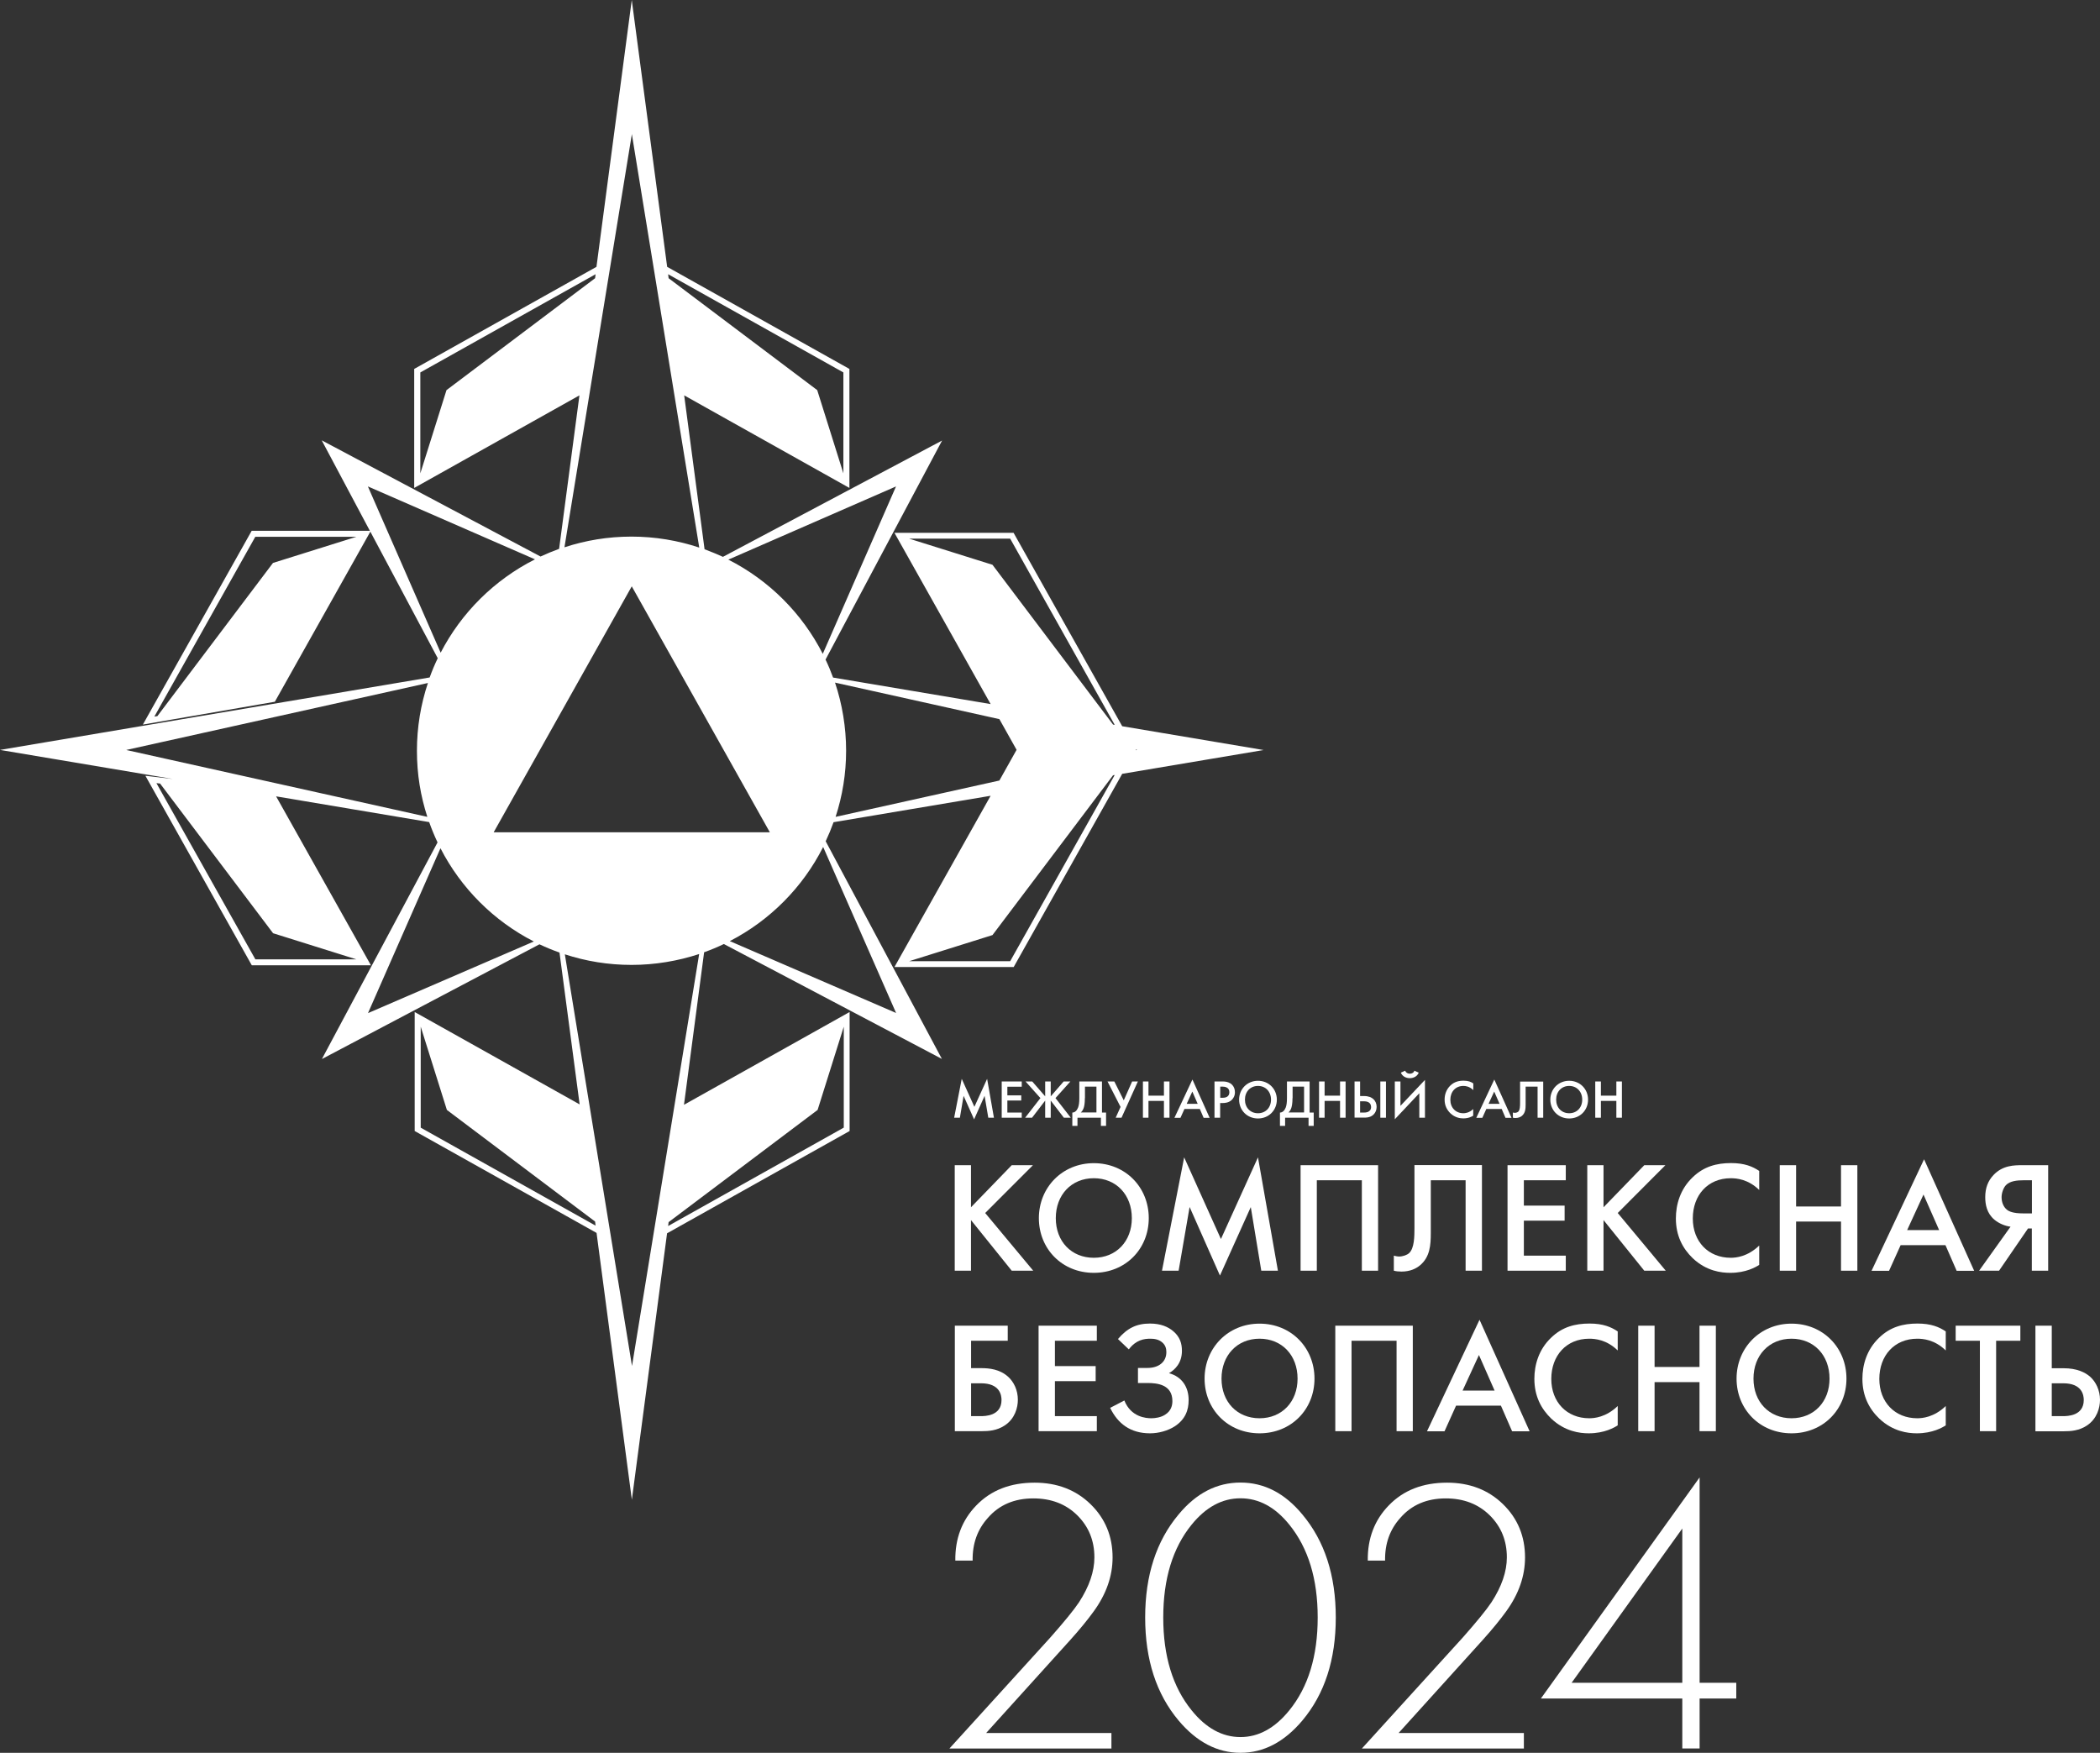 <svg width="242" height="202" viewBox="0 0 242 202" fill="none" xmlns="http://www.w3.org/2000/svg">
<rect x="0" y="0" width="242" height="202" fill="#333333" stroke="none"/>
<g clip-path="url(#clip0_694_204)">
<path d="M111.894 139.13L116.59 134.282H119.033L113.53 139.79L119.067 146.44H116.59L111.894 140.607V146.44H110.022V134.282H111.894V139.13Z" fill="white"/>
<path d="M132.381 140.383C132.381 143.932 129.703 146.686 126.049 146.686C122.395 146.686 119.717 143.921 119.717 140.383C119.717 136.846 122.418 134.047 126.049 134.047C129.68 134.047 132.381 136.812 132.381 140.383ZM130.431 140.383C130.431 137.685 128.627 135.782 126.049 135.782C123.471 135.782 121.667 137.696 121.667 140.383C121.667 143.07 123.471 144.951 126.049 144.951C128.627 144.951 130.431 143.059 130.431 140.383Z" fill="white"/>
<path d="M133.905 146.44L136.461 133.376L140.697 142.791L144.967 133.376L147.264 146.44H145.348L144.138 139.108L140.585 147L137.088 139.097L135.822 146.44H133.905Z" fill="white"/>
<path d="M158.808 134.282V146.44H156.937V136.017H151.748V146.44H149.876V134.282H158.808Z" fill="white"/>
<path d="M170.777 134.283V146.44H168.894V136.018H164.882V142.074C164.882 143.485 164.792 144.851 163.649 145.813C163.212 146.183 162.517 146.541 161.508 146.541C161.172 146.541 160.881 146.507 160.623 146.44V144.705C160.758 144.739 161.004 144.806 161.228 144.806C161.643 144.806 162.147 144.638 162.394 144.403C162.988 143.843 162.999 142.477 162.999 141.515V134.271H170.777V134.283Z" fill="white"/>
<path d="M180.438 136.017H175.607V138.939H180.303V140.674H175.607V144.705H180.438V146.44H173.725V134.282H180.438V136.017Z" fill="white"/>
<path d="M184.787 139.13L189.483 134.282H191.915L186.423 139.79L191.959 146.44H189.483L184.787 140.607V146.44H182.915V134.282H184.787V139.13Z" fill="white"/>
<path d="M202.73 137.137C201.441 135.883 200.107 135.783 199.446 135.783C196.801 135.783 195.075 137.742 195.075 140.417C195.075 143.093 196.868 144.951 199.446 144.951C200.018 144.951 201.362 144.85 202.73 143.541V145.768C202.349 146.015 201.217 146.686 199.39 146.686C198.348 146.686 196.644 146.485 195.075 145.007C193.898 143.876 193.125 142.399 193.125 140.417C193.125 138.839 193.607 137.048 195.075 135.659C196.341 134.439 197.81 134.036 199.48 134.036C201.049 134.036 201.979 134.439 202.73 134.943V137.137Z" fill="white"/>
<path d="M206.978 139.04H212.155V134.282H214.038V146.44H212.155V140.775H206.978V146.44H205.095V134.282H206.978V139.04Z" fill="white"/>
<path d="M224.191 143.496H219.025L217.691 146.451H215.674L221.726 133.6L227.498 146.451H225.48L224.191 143.496ZM223.463 141.761L221.659 137.663L219.776 141.761H223.463Z" fill="white"/>
<path d="M231.701 141.369C231.095 141.301 230.344 140.999 229.818 140.551C228.966 139.824 228.775 138.827 228.775 137.965C228.775 136.891 229.1 136.085 229.717 135.424C230.782 134.282 232.138 134.282 233.023 134.282H236.027V146.44H234.144V141.57H233.707L230.367 146.44H228.069L231.689 141.369H231.701ZM233.236 136.017C232.407 136.017 231.622 136.107 231.163 136.577C230.849 136.902 230.658 137.529 230.658 137.965C230.658 138.559 230.882 139.107 231.286 139.421C231.51 139.6 231.981 139.835 233.124 139.835H234.155V136.017H233.236Z" fill="white"/>
<path d="M110.022 152.776H116.13V154.512H111.905V157.669H113.093C114.001 157.669 115.2 157.792 116.153 158.642C116.837 159.247 117.296 160.21 117.296 161.318C117.296 162.202 116.971 163.49 115.783 164.273C114.875 164.878 113.9 164.934 113.127 164.934H110.034V152.776H110.022ZM111.905 163.199H113.015C113.486 163.199 115.413 163.199 115.413 161.34C115.413 160.781 115.223 159.415 113.048 159.415H111.905V163.199Z" fill="white"/>
<path d="M126.397 154.512H121.566V157.433H126.262V159.169H121.566V163.199H126.397V164.934H119.684V152.776H126.397V154.512Z" fill="white"/>
<path d="M128.828 154.321C129.871 153.09 130.946 152.53 132.515 152.53C133.804 152.53 134.634 152.933 135.194 153.403C135.99 154.075 136.203 154.848 136.203 155.676C136.203 157.12 135.362 157.87 134.712 158.251C136.247 158.665 136.976 159.896 136.976 161.341C136.976 162.55 136.572 163.58 135.396 164.363C134.6 164.878 133.535 165.18 132.527 165.18C130.252 165.18 128.806 164.05 127.932 162.247L129.568 161.397C130.33 163.311 132.056 163.445 132.684 163.445C133.132 163.445 133.782 163.345 134.253 163.042C134.981 162.594 135.104 161.934 135.104 161.464C135.104 159.549 133.334 159.382 132.235 159.382H131.137V157.646H132.235C133.524 157.646 134.409 156.963 134.409 155.822C134.409 155.419 134.309 155.06 133.995 154.758C133.558 154.344 133.02 154.277 132.549 154.277C131.854 154.277 130.902 154.411 130.083 155.508L128.851 154.333L128.828 154.321Z" fill="white"/>
<path d="M151.479 158.877C151.479 162.426 148.8 165.18 145.147 165.18C141.493 165.18 138.814 162.415 138.814 158.877C138.814 155.34 141.515 152.541 145.147 152.541C148.778 152.541 151.479 155.306 151.479 158.877ZM149.529 158.877C149.529 156.179 147.724 154.276 145.147 154.276C142.569 154.276 140.765 156.191 140.765 158.877C140.765 161.564 142.569 163.445 145.147 163.445C147.724 163.445 149.529 161.553 149.529 158.877Z" fill="white"/>
<path d="M162.809 152.776V164.934H160.938V154.512H155.749V164.934H153.877V152.776H162.809Z" fill="white"/>
<path d="M172.963 161.99H167.796L166.463 164.945H164.445L170.497 152.094L176.269 164.945H174.252L172.963 161.99ZM172.234 160.255L170.43 156.157L168.547 160.255H172.234Z" fill="white"/>
<path d="M186.423 155.631C185.134 154.377 183.801 154.277 183.139 154.277C180.494 154.277 178.768 156.236 178.768 158.911C178.768 161.587 180.562 163.445 183.139 163.445C183.711 163.445 185.056 163.345 186.423 162.035V164.262C186.042 164.509 184.91 165.18 183.083 165.18C182.041 165.18 180.337 164.968 178.768 163.49C177.592 162.359 176.818 160.882 176.818 158.9C176.818 157.322 177.3 155.53 178.768 154.142C180.035 152.922 181.503 152.53 183.173 152.53C184.742 152.53 185.672 152.933 186.423 153.437V155.631Z" fill="white"/>
<path d="M190.67 157.534H195.848V152.776H197.731V164.934H195.848V159.281H190.67V164.934H188.787V152.776H190.67V157.534Z" fill="white"/>
<path d="M212.782 158.877C212.782 162.426 210.104 165.18 206.45 165.18C202.797 165.18 200.118 162.415 200.118 158.877C200.118 155.34 202.819 152.541 206.45 152.541C210.081 152.541 212.782 155.306 212.782 158.877ZM210.832 158.877C210.832 156.179 209.028 154.276 206.45 154.276C203.873 154.276 202.068 156.191 202.068 158.877C202.068 161.564 203.873 163.445 206.45 163.445C209.028 163.445 210.832 161.553 210.832 158.877Z" fill="white"/>
<path d="M224.225 155.631C222.936 154.377 221.602 154.277 220.941 154.277C218.296 154.277 216.57 156.236 216.57 158.911C216.57 161.587 218.363 163.445 220.941 163.445C221.513 163.445 222.858 163.345 224.225 162.035V164.262C223.844 164.509 222.712 165.18 220.885 165.18C219.843 165.18 218.139 164.968 216.57 163.49C215.393 162.359 214.62 160.882 214.62 158.9C214.62 157.322 215.102 155.53 216.57 154.142C217.837 152.922 219.305 152.53 220.975 152.53C222.544 152.53 223.474 152.933 224.225 153.437V155.631Z" fill="white"/>
<path d="M230.03 154.512V164.934H228.159V154.512H225.368V152.776H232.821V154.512H230.03Z" fill="white"/>
<path d="M234.559 152.776H236.441V157.68H237.798C239.344 157.68 240.297 158.161 240.857 158.654C241.53 159.247 242 160.232 242 161.318C242 162.202 241.675 163.501 240.487 164.285C239.579 164.889 238.604 164.945 237.831 164.945H234.559V152.788V152.776ZM236.441 163.199H237.73C238.201 163.199 240.129 163.199 240.129 161.34C240.129 160.781 239.938 159.415 237.764 159.415H236.441V163.199Z" fill="white"/>
<path d="M109.955 128.808L110.829 124.33L112.286 127.554L113.754 124.33L114.539 128.808H113.889L113.463 126.289L112.253 128.998L111.042 126.289L110.616 128.808H109.955Z" fill="white"/>
<path d="M117.744 125.237H116.086V126.234H117.688V126.827H116.086V128.215H117.744V128.808H115.436V124.633H117.744V125.237Z" fill="white"/>
<path d="M121.084 126.346L122.575 124.633H123.348L121.633 126.547L123.393 128.808H122.597L121.084 126.838V128.808H120.445V126.838L118.932 128.808H118.137L119.896 126.547L118.182 124.633H118.955L120.445 126.346V124.633H121.084V126.346Z" fill="white"/>
<path d="M126.99 124.633V128.215H127.461V129.749H126.867V128.808H124.166V129.749H123.572V128.215C123.875 128.215 124.099 127.98 124.233 127.644C124.334 127.376 124.379 127.062 124.379 126.547V124.633H126.99ZM125.018 126.547C125.018 127.196 124.94 127.532 124.872 127.711C124.794 127.924 124.693 128.081 124.547 128.204H126.352V125.226H125.029V126.547H125.018Z" fill="white"/>
<path d="M128.413 124.633L129.501 126.805L130.464 124.633H131.126L129.243 128.808H128.57L129.131 127.566L127.629 124.633H128.413Z" fill="white"/>
<path d="M132.348 126.267H134.13V124.633H134.769V128.808H134.13V126.872H132.348V128.808H131.709V124.633H132.348V126.267Z" fill="white"/>
<path d="M138.265 127.8H136.494L136.035 128.819H135.34L137.413 124.408L139.397 128.819H138.702L138.265 127.8ZM138.018 127.207L137.402 125.796L136.752 127.207H138.018Z" fill="white"/>
<path d="M140.876 124.633C141.156 124.633 141.47 124.655 141.795 124.857C142.21 125.137 142.311 125.562 142.311 125.875C142.311 126.312 142.109 126.614 141.907 126.793C141.582 127.073 141.19 127.118 140.887 127.118H140.607V128.808H139.957V124.633H140.876ZM140.607 126.514H140.887C141.167 126.514 141.672 126.446 141.672 125.864C141.672 125.282 141.1 125.226 140.887 125.226H140.618V126.514H140.607Z" fill="white"/>
<path d="M147.141 126.726C147.141 127.946 146.222 128.897 144.967 128.897C143.712 128.897 142.793 127.946 142.793 126.726C142.793 125.505 143.723 124.554 144.967 124.554C146.211 124.554 147.141 125.505 147.141 126.726ZM146.469 126.726C146.469 125.808 145.853 125.147 144.967 125.147C144.082 125.147 143.465 125.808 143.465 126.726C143.465 127.643 144.082 128.293 144.967 128.293C145.853 128.293 146.469 127.643 146.469 126.726Z" fill="white"/>
<path d="M150.918 124.633V128.215H151.389V129.749H150.795V128.808H148.094V129.749H147.5V128.215C147.803 128.215 148.027 127.98 148.161 127.644C148.262 127.376 148.307 127.062 148.307 126.547V124.633H150.918ZM148.946 126.547C148.946 127.196 148.856 127.532 148.8 127.711C148.722 127.924 148.621 128.081 148.475 128.204H150.279V125.226H148.957V126.547H148.946Z" fill="white"/>
<path d="M152.644 126.267H154.426V124.633H155.064V128.808H154.426V126.872H152.644V128.808H152.005V124.633H152.644V126.267Z" fill="white"/>
<path d="M156.085 124.632H156.735V126.312H157.194C157.721 126.312 158.057 126.479 158.248 126.647C158.483 126.849 158.64 127.185 158.64 127.554C158.64 127.856 158.528 128.304 158.125 128.573C157.811 128.786 157.475 128.797 157.217 128.797H156.096V124.621L156.085 124.632ZM156.735 128.215H157.172C157.329 128.215 158.001 128.215 158.001 127.577C158.001 127.386 157.934 126.916 157.194 126.916H156.735V128.215ZM159.716 128.808H159.066V124.632H159.716V128.808Z" fill="white"/>
<path d="M163.548 125.998L160.735 128.987V124.632H161.385V127.442L164.21 124.453V128.808H163.56V125.998H163.548ZM161.935 123.39C162.002 123.614 162.226 123.737 162.461 123.737C162.697 123.737 162.932 123.614 162.988 123.39L163.492 123.614C163.313 124.061 162.876 124.252 162.461 124.252C162.047 124.252 161.61 124.061 161.43 123.614L161.935 123.39Z" fill="white"/>
<path d="M169.769 125.618C169.332 125.192 168.872 125.147 168.637 125.147C167.729 125.147 167.135 125.819 167.135 126.737C167.135 127.655 167.751 128.293 168.637 128.293C168.827 128.293 169.298 128.26 169.769 127.812V128.573C169.634 128.663 169.253 128.887 168.625 128.887C168.267 128.887 167.684 128.808 167.146 128.304C166.743 127.913 166.474 127.409 166.474 126.726C166.474 126.177 166.642 125.573 167.146 125.092C167.583 124.677 168.088 124.543 168.659 124.543C169.197 124.543 169.522 124.677 169.78 124.856V125.606L169.769 125.618Z" fill="white"/>
<path d="M173.052 127.8H171.281L170.822 128.819H170.127L172.2 124.408L174.184 128.819H173.489L173.052 127.8ZM172.806 127.207L172.189 125.796L171.539 127.207H172.806Z" fill="white"/>
<path d="M177.838 124.633V128.808H177.188V125.226H175.81V127.308C175.81 127.79 175.776 128.26 175.384 128.596C175.238 128.719 174.992 128.842 174.644 128.842C174.532 128.842 174.431 128.831 174.342 128.808V128.215L174.555 128.249C174.7 128.249 174.869 128.193 174.958 128.114C175.16 127.924 175.171 127.454 175.171 127.129V124.644H177.838V124.633Z" fill="white"/>
<path d="M183.005 126.726C183.005 127.946 182.086 128.897 180.83 128.897C179.575 128.897 178.656 127.946 178.656 126.726C178.656 125.505 179.586 124.554 180.83 124.554C182.074 124.554 183.005 125.505 183.005 126.726ZM182.332 126.726C182.332 125.808 181.716 125.147 180.83 125.147C179.945 125.147 179.329 125.808 179.329 126.726C179.329 127.643 179.945 128.293 180.83 128.293C181.716 128.293 182.332 127.643 182.332 126.726Z" fill="white"/>
<path d="M184.484 126.267H186.266V124.633H186.905V128.808H186.266V126.872H184.484V128.808H183.834V124.633H184.484V126.267Z" fill="white"/>
<path d="M128.066 201.508H109.406L121.028 188.723C122.631 186.909 123.74 185.555 124.346 184.648C125.522 182.834 126.116 181.11 126.116 179.476C126.116 177.539 125.455 175.927 124.144 174.629C122.833 173.33 121.14 172.681 119.078 172.681C116.904 172.681 115.156 173.42 113.856 174.909C112.645 176.241 112.051 177.886 112.085 179.845H110.09C110.056 177.304 110.863 175.188 112.499 173.498C114.192 171.74 116.433 170.867 119.224 170.867C121.824 170.867 123.976 171.696 125.668 173.341C127.36 174.987 128.212 177.036 128.212 179.487C128.212 181.637 127.484 183.708 126.038 185.7C125.343 186.663 124.446 187.76 123.359 188.969L113.643 199.716H128.078V201.53L128.066 201.508Z" fill="white"/>
<path d="M142.95 170.855C145.673 170.855 148.049 172.076 150.078 174.527C152.644 177.584 153.933 181.535 153.933 186.405C153.933 191.275 152.644 195.227 150.078 198.283C147.993 200.757 145.617 202 142.95 202C140.283 202 137.907 200.757 135.822 198.283C133.256 195.227 131.967 191.275 131.967 186.405C131.967 181.535 133.256 177.584 135.822 174.527C137.851 172.076 140.227 170.855 142.95 170.855ZM142.95 200.186C145.035 200.186 146.917 199.156 148.576 197.107C150.762 194.421 151.849 190.849 151.849 186.405C151.849 181.961 150.762 178.401 148.576 175.703C146.94 173.677 145.068 172.669 142.95 172.669C140.832 172.669 138.96 173.688 137.324 175.703C135.138 178.39 134.051 181.961 134.051 186.405C134.051 190.849 135.138 194.421 137.324 197.107C138.983 199.167 140.865 200.186 142.95 200.186Z" fill="white"/>
<path d="M175.597 201.508H156.937L168.559 188.723C170.161 186.909 171.271 185.555 171.876 184.648C173.053 182.834 173.647 181.11 173.647 179.476C173.647 177.539 172.985 175.927 171.674 174.629C170.352 173.33 168.671 172.681 166.608 172.681C164.434 172.681 162.686 173.42 161.386 174.909C160.175 176.241 159.581 177.886 159.615 179.845H157.62C157.587 177.304 158.393 175.188 160.03 173.498C161.722 171.74 163.964 170.867 166.754 170.867C169.354 170.867 171.506 171.696 173.198 173.341C174.891 174.987 175.742 177.036 175.742 179.487C175.742 181.637 175.014 183.708 173.568 185.7C172.873 186.663 171.977 187.76 170.89 188.969L161.173 199.716H175.608V201.53L175.597 201.508Z" fill="white"/>
<path d="M195.86 170.263V193.929H200.085V195.742H195.86V201.496H193.865V195.742H177.569L195.86 170.263ZM181.111 193.929H193.865V176.151L181.111 193.929Z" fill="white"/>
<path fill-rule="evenodd" clip-rule="evenodd" d="M116.803 111.467L129.321 89.178L145.617 86.436L129.321 83.693L116.803 61.404H103.074L114.158 81.14L96.002 78.084C95.744 77.368 95.453 76.674 95.128 76.002H95.139L108.565 50.769L83.315 64.169H83.304C82.609 63.855 81.903 63.564 81.186 63.296V63.251L78.844 45.563L97.885 56.232V42.518L76.882 30.752L72.803 0L68.735 30.752L47.911 42.417L47.732 42.518V56.232L66.773 45.563L64.431 63.251C63.703 63.52 62.985 63.811 62.29 64.135L37.074 50.746L42.621 61.169H29.005L16.464 83.502L31.672 80.872L42.678 61.27L50.444 75.856C50.097 76.573 49.783 77.323 49.514 78.073L0 86.424L19.915 89.772L16.755 89.402L29.016 111.243H42.745L31.818 91.775L49.458 94.742C49.738 95.537 50.063 96.321 50.422 97.082L37.096 122.046L62.167 108.825C62.918 109.183 63.691 109.497 64.476 109.777L66.796 127.274L47.788 116.628V130.342L68.746 142.085L72.814 172.837L76.871 142.13L97.907 130.342V116.628L78.821 127.319L81.141 109.743C81.914 109.463 82.677 109.15 83.416 108.792L108.543 122.035L95.15 96.948C95.487 96.231 95.789 95.503 96.058 94.753L114.158 91.708L103.074 111.445H116.803V111.467ZM29.419 61.863H41.064L31.459 64.874L18.134 82.528L17.786 82.585L29.419 61.863ZM131.059 86.424L130.89 86.458L130.868 86.424L130.89 86.391L131.059 86.424ZM116.411 110.773H104.766L114.371 107.762L128.268 89.346L128.458 89.313L116.411 110.773ZM128.458 83.536L128.268 83.502L114.371 65.087L104.766 62.075H116.411L128.458 83.536ZM103.253 56.064L94.814 75.353C92.438 70.684 88.616 66.867 83.932 64.494L103.242 56.064H103.253ZM56.888 95.918L72.803 67.572L88.717 95.918H56.888ZM97.19 42.921V54.553L94.175 44.959L77.05 32.062L76.994 31.603L97.19 42.921ZM68.634 31.603L68.578 32.062L51.453 44.959L48.438 54.553V42.921L68.634 31.603ZM72.814 15.46L80.581 63.105C78.126 62.288 75.493 61.84 72.769 61.84C70.046 61.84 67.479 62.277 65.047 63.072L72.814 15.46ZM42.409 56.064L61.652 64.46C56.989 66.811 53.179 70.584 50.78 75.218L42.397 56.064H42.409ZM18.021 90.253L18.447 90.298L31.47 107.549L41.075 110.56H29.43L18.021 90.242V90.253ZM14.569 86.424L49.312 78.711C48.494 81.163 48.046 83.793 48.046 86.525C48.046 89.257 48.472 91.742 49.245 94.138L14.569 86.436V86.424ZM42.409 116.751L50.758 97.754C53.123 102.366 56.9 106.138 61.517 108.501L42.42 116.751H42.409ZM48.483 129.95V118.318L51.498 127.912L68.578 140.775L68.634 141.246L48.472 129.95H48.483ZM76.994 141.29L77.05 140.842L94.22 127.912L97.235 118.318V129.95L76.994 141.29ZM72.825 157.388L65.092 109.978C67.513 110.773 70.091 111.199 72.78 111.199C75.47 111.199 78.115 110.751 80.57 109.945L72.837 157.388H72.825ZM103.264 116.74L84.1 108.456C88.728 106.071 92.517 102.254 94.859 97.608L103.264 116.74ZM96.293 94.138C97.078 91.731 97.504 89.167 97.504 86.503C97.504 83.838 97.055 81.129 96.226 78.666L115.167 82.876L117.15 86.413L115.167 89.951L96.293 94.138Z" fill="white"/>
</g>
<defs>
<clipPath id="clip0_694_204">
<rect width="242" height="202" fill="white"/>
</clipPath>
</defs>
</svg>
